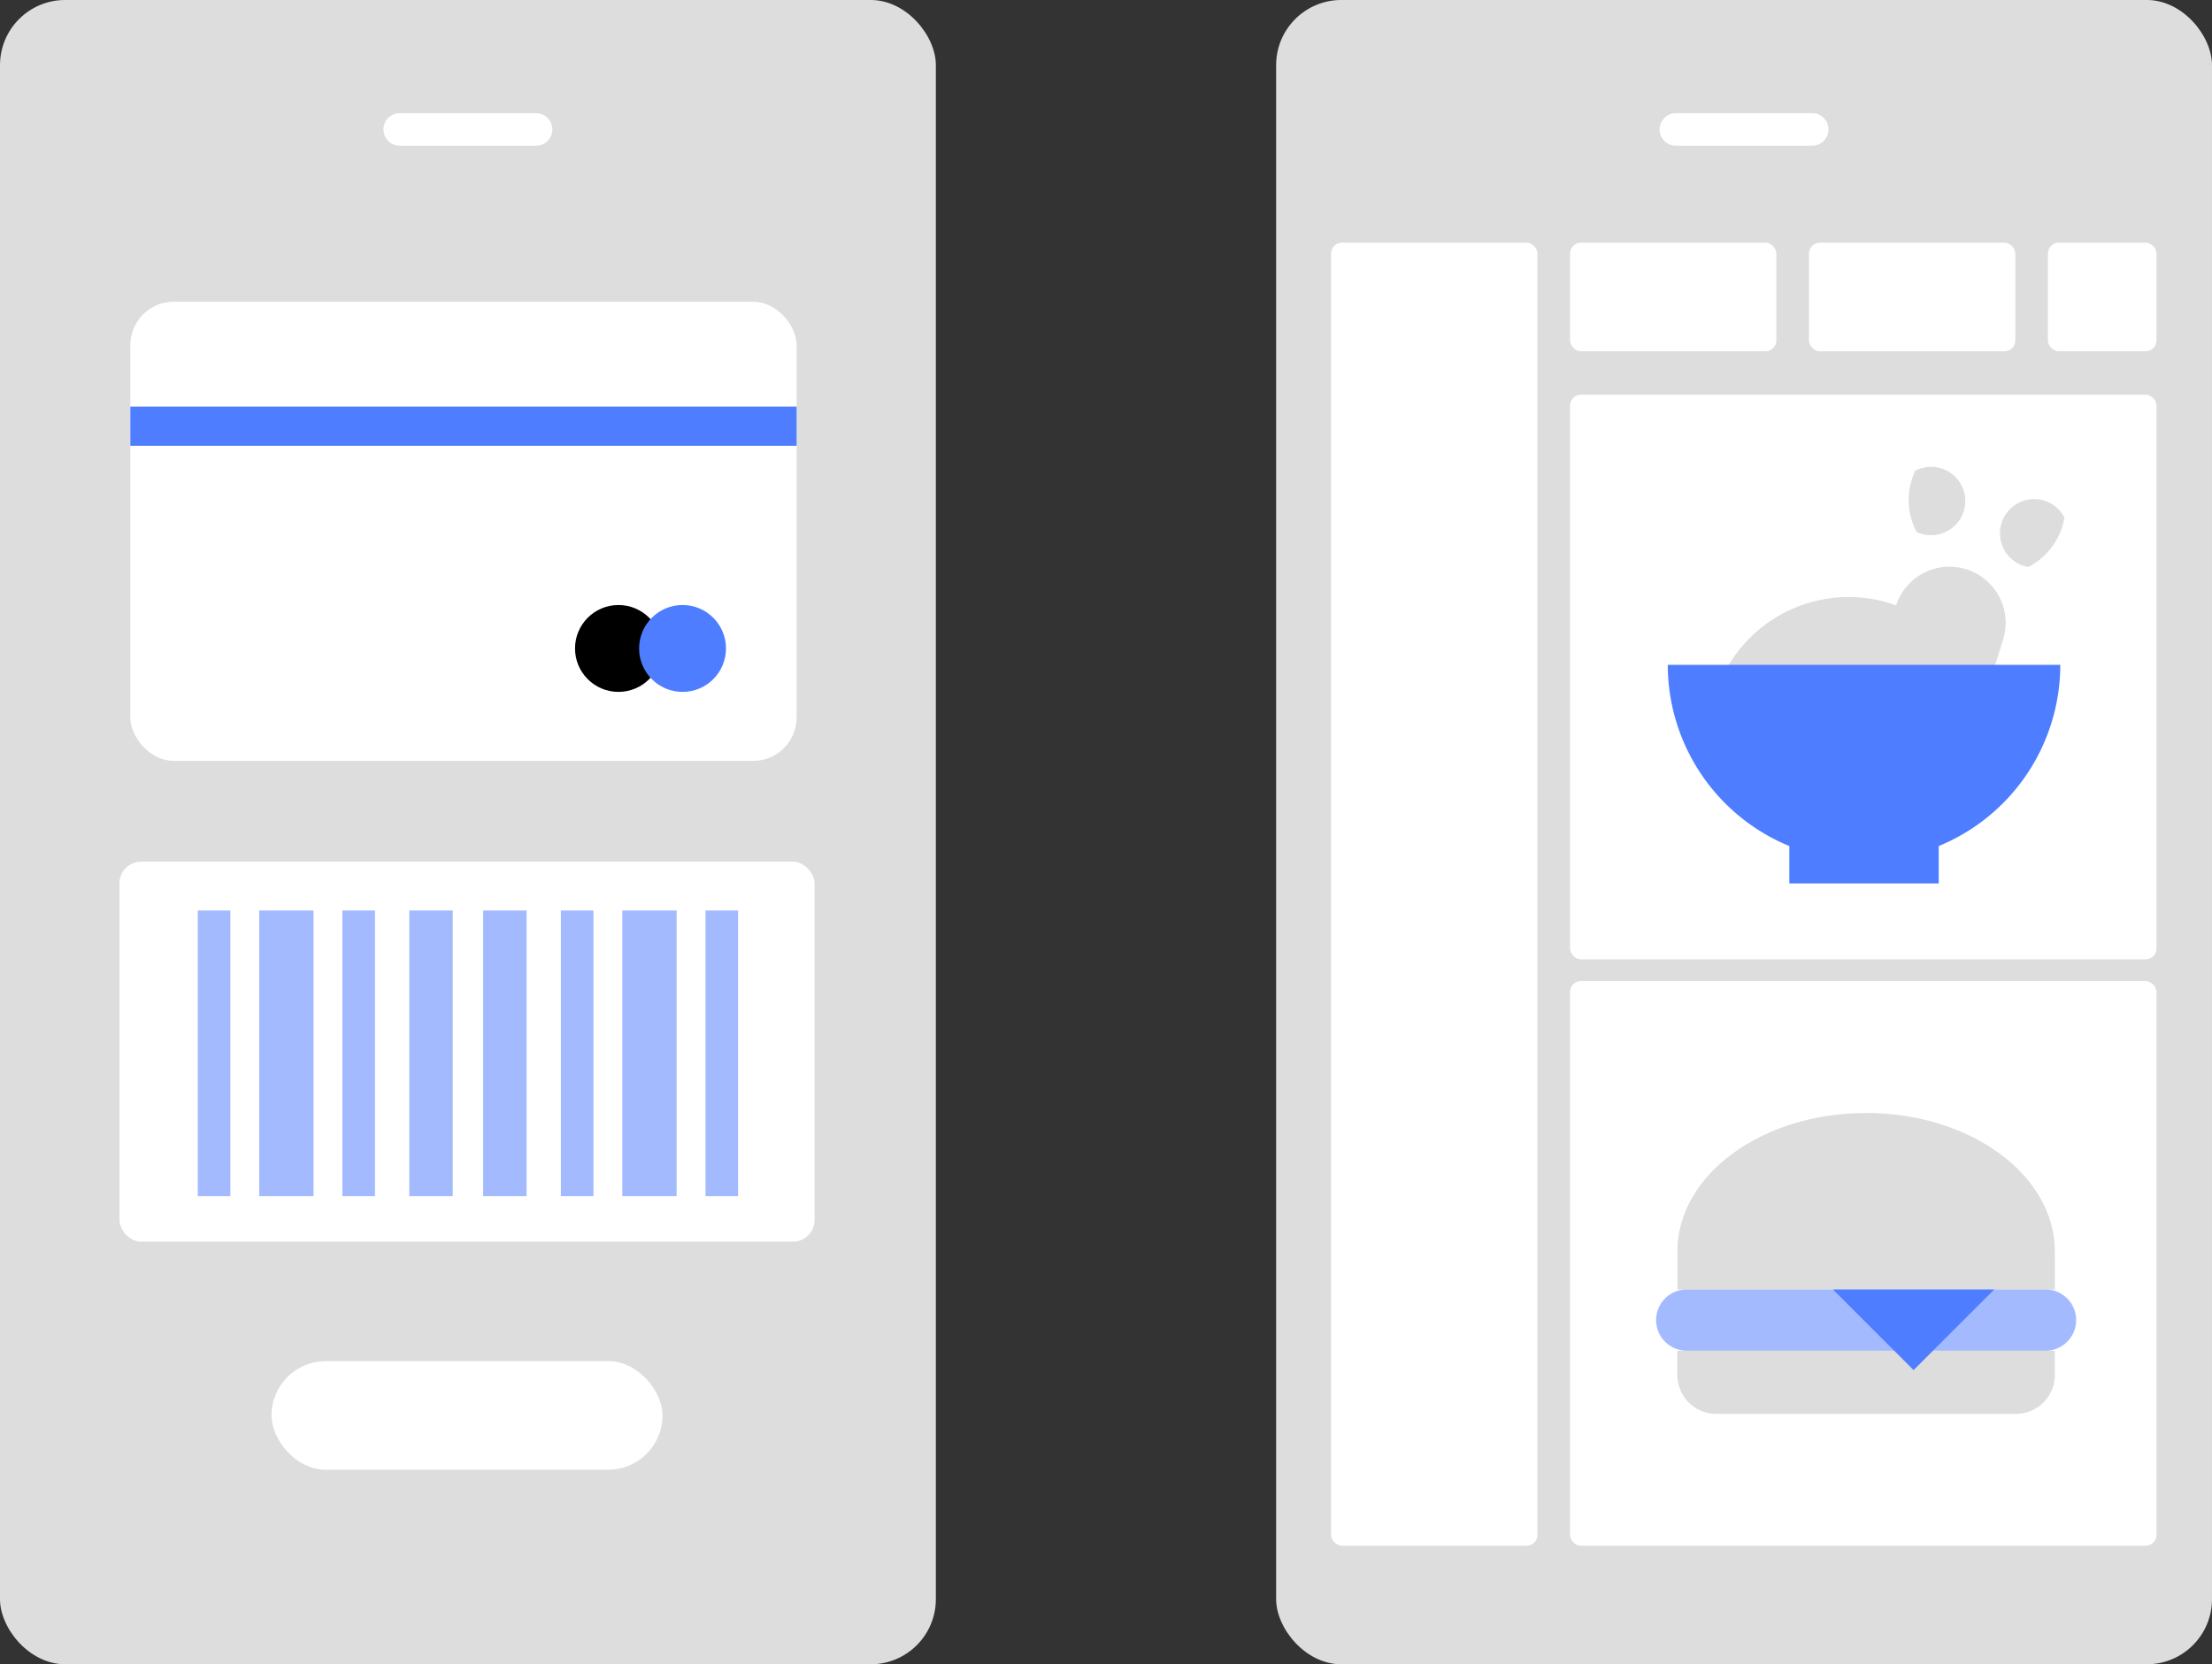 <svg xmlns="http://www.w3.org/2000/svg" width="203.668" height="153.266" viewBox="0 0 203.668 153.266">
  <rect x="0" y="0" width="203.668" height="153.266" fill="#333333" stroke="none"/>
  <g id="グループ_105852" data-name="グループ 105852" transform="translate(-85.666 -4544.13)">
    <g id="グループ_105834" data-name="グループ 105834" transform="translate(-214.334 -1019.521)">
      <g id="グループ_105530" data-name="グループ 105530" transform="translate(300 5563.65)">
        <rect id="長方形_11866" data-name="長方形 11866" width="86.169" height="153.266" rx="6" transform="translate(0)" fill="#ddd"/>
        <g id="グループ_105527" data-name="グループ 105527" transform="translate(36.81 11.922)">
          <g id="グループ_1775" data-name="グループ 1775">
            <path id="線_3035" data-name="線 3035" d="M12.548,1.5H0A1.5,1.5,0,0,1-1.5,0,1.5,1.5,0,0,1,0-1.5H12.548a1.5,1.5,0,0,1,1.5,1.5A1.5,1.5,0,0,1,12.548,1.5Z" fill="#fff"/>
          </g>
        </g>
      </g>
      <rect id="長方形_12017" data-name="長方形 12017" width="64" height="35" rx="2" transform="translate(311 5643)" fill="#fff"/>
      <g id="グループ_105831" data-name="グループ 105831" transform="translate(-607.326 56.687)">
        <g id="グループ_2260" data-name="グループ 2260" transform="translate(927.036 5590.811)">
          <g id="グループ_2258" data-name="グループ 2258">
            <path id="線_3372" data-name="線 3372" d="M1.5,26.308h-3V0h3Z" fill="#a3baff"/>
            <path id="線_3373" data-name="線 3373" d="M2.5,26.308h-5V0h5Z" transform="translate(6.658)" fill="#a3baff"/>
            <path id="線_3374" data-name="線 3374" d="M1.5,26.308h-3V0h3Z" transform="translate(13.316)" fill="#a3baff"/>
            <path id="線_3375" data-name="線 3375" d="M2,26.308H-2V0H2Z" transform="translate(19.975)" fill="#a3baff"/>
          </g>
          <g id="グループ_2259" data-name="グループ 2259" transform="translate(26.774)">
            <path id="線_3376" data-name="線 3376" d="M2,26.308H-2V0H2Z" fill="#a3baff"/>
            <path id="線_3377" data-name="線 3377" d="M1.5,26.308h-3V0h3Z" transform="translate(6.658)" fill="#a3baff"/>
            <path id="線_3378" data-name="線 3378" d="M2.5,26.308h-5V0h5Z" transform="translate(13.316)" fill="#a3baff"/>
            <path id="線_3379" data-name="線 3379" d="M1.5,26.308h-3V0h3Z" transform="translate(19.975)" fill="#a3baff"/>
          </g>
        </g>
      </g>
      <g id="グループ_105833" data-name="グループ 105833" transform="translate(0.012 -2)">
        <rect id="長方形_1567" data-name="長方形 1567" width="61.347" height="42.285" rx="4" transform="translate(373.335 5635.721) rotate(-180)" fill="#fff"/>
        <g id="グループ_105832" data-name="グループ 105832">
          <ellipse id="楕円形_848" data-name="楕円形 848" cx="4" cy="4" rx="4" ry="4" transform="translate(352.932 5621.368)"/>
          <ellipse id="楕円形_849" data-name="楕円形 849" cx="4" cy="4" rx="4" ry="4" transform="translate(358.833 5621.368)" fill="#4e7dff"/>
        </g>
        <rect id="長方形_1566" data-name="長方形 1566" width="61.347" height="3.611" transform="translate(311.988 5603.093)" fill="#4e7dff"/>
      </g>
      <rect id="長方形_12025" data-name="長方形 12025" width="36" height="10" rx="5" transform="translate(325 5689)" fill="#fff"/>
    </g>
    <g id="グループ_105839" data-name="グループ 105839" transform="translate(-812.774 -1019.521)">
      <g id="グループ_105830" data-name="グループ 105830" transform="translate(1015.939 5563.65)">
        <rect id="長方形_11866-2" data-name="長方形 11866" width="86.169" height="153.266" rx="6" transform="translate(0)" fill="#ddd"/>
        <g id="グループ_105527-2" data-name="グループ 105527" transform="translate(36.81 11.922)">
          <g id="グループ_1775-2" data-name="グループ 1775">
            <path id="線_3035-2" data-name="線 3035" d="M12.548,1.5H0A1.5,1.5,0,0,1-1.5,0,1.5,1.5,0,0,1,0-1.5H12.548a1.5,1.5,0,0,1,1.5,1.5A1.5,1.5,0,0,1,12.548,1.5Z" fill="#fff"/>
          </g>
        </g>
      </g>
      <rect id="長方形_12018" data-name="長方形 12018" width="19" height="120" rx="1" transform="translate(1021 5586)" fill="#fff"/>
      <rect id="長方形_12019" data-name="長方形 12019" width="19" height="10" rx="1" transform="translate(1043 5586)" fill="#fff"/>
      <rect id="長方形_12022" data-name="長方形 12022" width="54" height="52" rx="1" transform="translate(1043 5600)" fill="#fff"/>
      <rect id="長方形_12024" data-name="長方形 12024" width="54" height="52" rx="1" transform="translate(1043 5654)" fill="#fff"/>
      <rect id="長方形_12020" data-name="長方形 12020" width="19" height="10" rx="1" transform="translate(1065 5586)" fill="#fff"/>
      <rect id="長方形_12021" data-name="長方形 12021" width="10" height="10" rx="1" transform="translate(1087 5586)" fill="#fff"/>
      <g id="グループ_1334" data-name="グループ 1334" transform="translate(1052 5607)">
        <path id="パス_7568" data-name="パス 7568" d="M4925.452,4039.3a12.88,12.88,0,0,0-22.829,0" transform="translate(-4897.384 -4020.753)" fill="#ddd"/>
        <path id="パス_7569" data-name="パス 7569" d="M4928.473,4050.824h0a5.189,5.189,0,0,1-3.39-6.483l3.623-11.564a5.173,5.173,0,1,1,9.873,3.093l-3.623,11.564A5.189,5.189,0,0,1,4928.473,4050.824Z" transform="translate(-4907.706 -4020.311)" fill="#ddd"/>
        <path id="パス_7570" data-name="パス 7570" d="M4934.979,4018.279a3.147,3.147,0,1,0-.116-5.636A6.337,6.337,0,0,0,4934.979,4018.279Z" transform="translate(-4912.077 -4012.643)" fill="#ddd"/>
        <path id="パス_7571" data-name="パス 7571" d="M4949.964,4024.717a3.147,3.147,0,1,1,3.312-4.562A6.333,6.333,0,0,1,4949.964,4024.717Z" transform="translate(-4916.754 -4015.851)" fill="#ddd"/>
        <path id="パス_7572" data-name="パス 7572" d="M4928.978,4046.029H4892.84a18.054,18.054,0,0,0,11.192,16.686v3.441h13.754v-3.441A18.053,18.053,0,0,0,4928.978,4046.029Z" transform="translate(-4892.84 -4028.15)" fill="#4e7dff"/>
      </g>
      <g id="グループ_1339" data-name="グループ 1339" transform="translate(1050.925 5666.146)">
        <path id="パス_7583" data-name="パス 7583" d="M5830.015,4212.142c-9.6,0-17.376,5.708-17.376,12.751v3.5h34.753v-3.5C5847.392,4217.851,5839.611,4212.142,5830.015,4212.142Z" transform="translate(-5810.679 -4212.142)" fill="#ddd"/>
        <path id="パス_7584" data-name="パス 7584" d="M5843.814,4258.84h-27.6a3.577,3.577,0,0,1-3.577-3.577v-2.238h34.753v2.238A3.578,3.578,0,0,1,5843.814,4258.84Z" transform="translate(-5810.679 -4231.131)" fill="#ddd"/>
        <path id="パス_7585" data-name="パス 7585" d="M5844.832,4248.133H5811.8a2.82,2.82,0,0,1,0-5.64h33.034a2.82,2.82,0,0,1,0,5.64Z" transform="translate(-5808.979 -4226.239)" fill="#a3baff"/>
        <path id="パス_7586" data-name="パス 7586" d="M5839.381,4242.493l7.426,7.426,7.426-7.426Z" transform="translate(-5823.1 -4226.239)" fill="#4e7dff"/>
      </g>
    </g>
  </g>
</svg>

